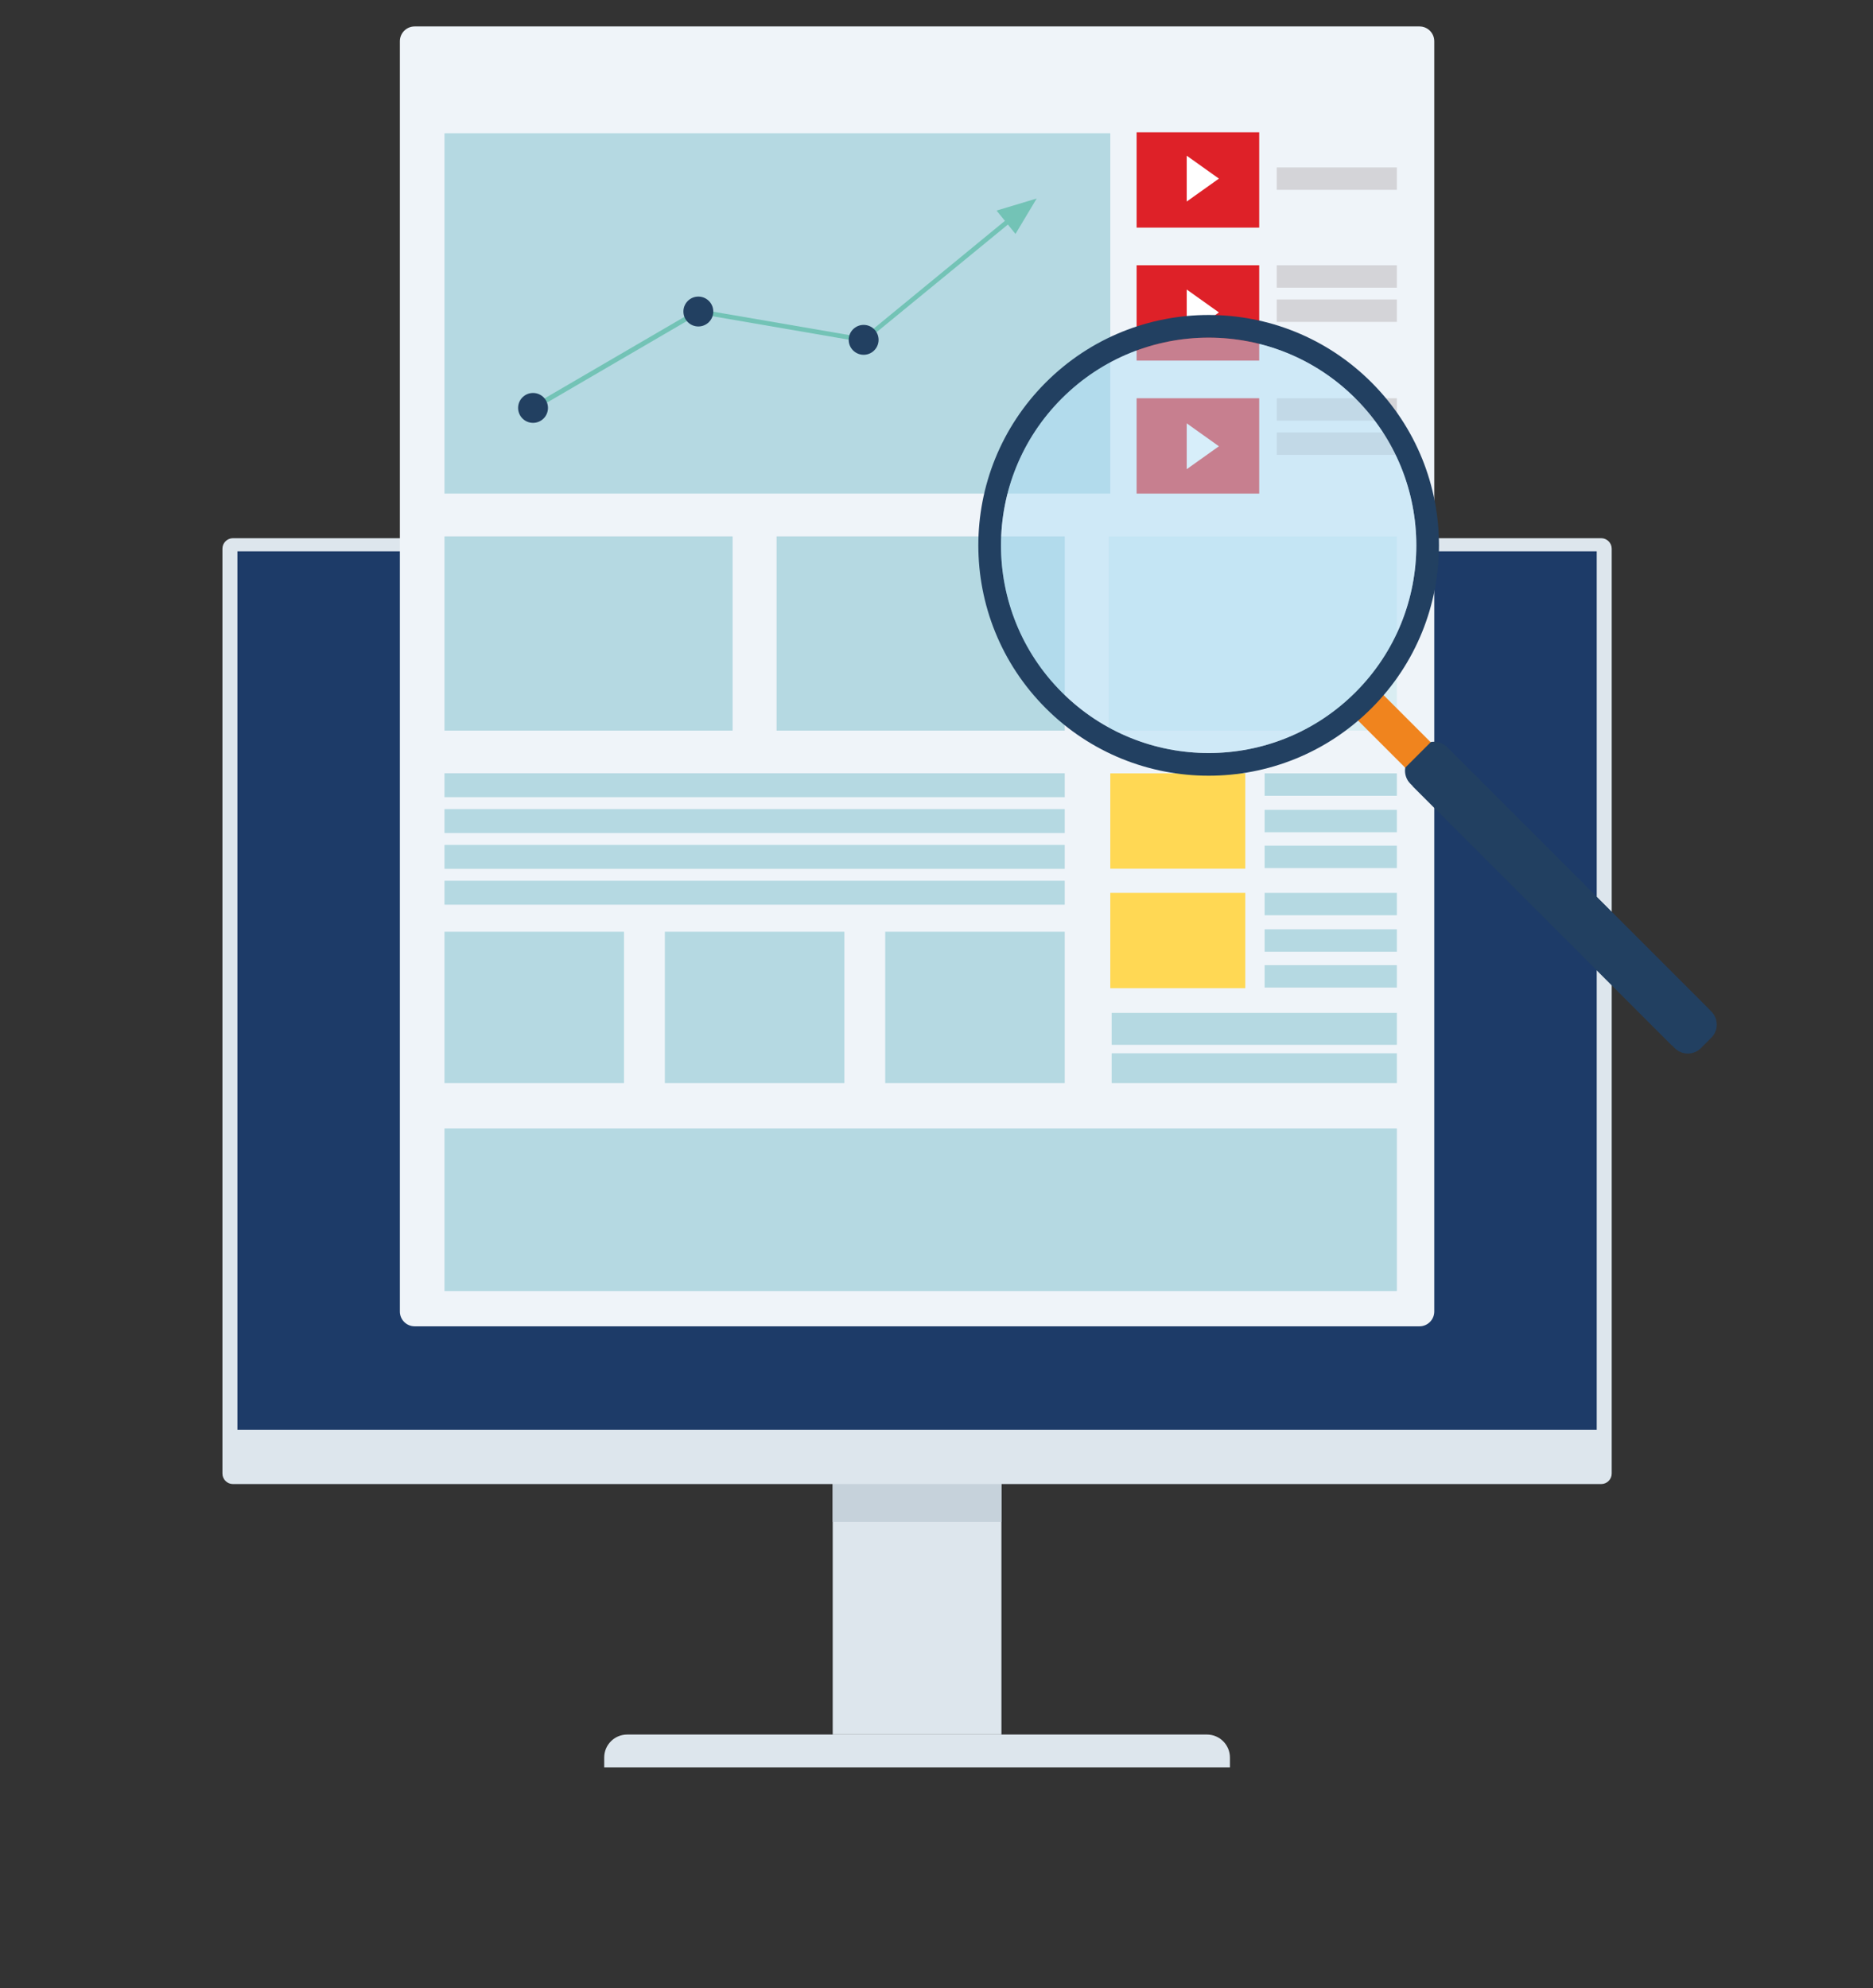<?xml version="1.0" encoding="utf-8"?>
<!-- Generator: Adobe Illustrator 16.0.0, SVG Export Plug-In . SVG Version: 6.00 Build 0)  -->
<!DOCTYPE svg PUBLIC "-//W3C//DTD SVG 1.1//EN" "http://www.w3.org/Graphics/SVG/1.1/DTD/svg11.dtd">
<svg version="1.1" id="Calque_1" xmlns="http://www.w3.org/2000/svg" xmlns:xlink="http://www.w3.org/1999/xlink" x="0px" y="0px"
	 width="636px" height="675px" viewBox="0 0 636 675" enable-background="new 0 0 636 675" xml:space="preserve">
<rect x="0" y="0" width="636" height="675" fill="#333333" stroke="none"/>
<g>
	<g opacity="0.3">
		<g>
			<defs>
				<rect id="SVGID_71_" x="272.293" y="17.532" width="144.834" height="55.109"/>
			</defs>
			<clipPath id="SVGID_1_">
				<use xlink:href="#SVGID_71_"  overflow="visible"/>
			</clipPath>
			<path clip-path="url(#SVGID_1_)" fill="#FFFFFF" d="M417.129,72.643H275.063c-1.759-2.94-2.771-6.384-2.771-10.062
				c0-10.85,8.793-19.642,19.643-19.642c3.48,0,6.746,0.906,9.58,2.491c3.334-6.155,9.855-10.336,17.352-10.336
				c2.991,0,5.826,0.668,8.363,1.858c6.174-11.555,18.351-19.422,32.368-19.422c20.251,0,36.67,16.418,36.67,36.673
				c0,0.207-0.005,0.413-0.005,0.619h0.92C407.465,54.823,416.002,62.65,417.129,72.643"/>
		</g>
	</g>
	<polygon fill="#B5D9E2" points="162.653,332.645 162.644,332.669 162.584,332.645 	"/>
	<rect x="282.755" y="359.69" fill="#DDE6ED" width="57.296" height="229.185"/>
	<rect x="282.755" y="359.69" fill="#C6D2DB" width="57.296" height="157.002"/>
	<path fill="#DDE6ED" d="M543.713,503.833H79.092c-1.959,0-3.562-1.604-3.562-3.563V186.283c0-1.959,1.603-3.563,3.562-3.563
		h464.621c1.959,0,3.563,1.604,3.563,3.563v313.987C547.275,502.229,545.672,503.833,543.713,503.833"/>
	<rect x="80.618" y="187.174" fill="#1D3B68" width="461.567" height="298.212"/>
	<path fill="#DDE6ED" d="M417.639,600.017H205.166v-3.339c0-4.309,3.493-7.802,7.802-7.802h196.869c4.308,0,7.802,3.493,7.802,7.802
		V600.017z"/>
	<path fill="#F7F7F8" d="M317.547,186.811c-5.974,0-11.604-2.341-15.855-6.592c-4.251-4.25-6.592-9.881-6.592-15.854v-11.948
		c0-5.974,2.341-11.604,6.592-15.854c4.251-4.251,9.882-6.593,15.855-6.593s11.604,2.342,15.855,6.593
		c4.251,4.25,6.592,9.881,6.592,15.854v11.948c0,5.974-2.341,11.604-6.592,15.854C329.151,184.47,323.521,186.811,317.547,186.811
		 M317.547,134.872c-9.675,0-17.544,7.87-17.544,17.544v11.948c0,9.674,7.869,17.545,17.544,17.545s17.545-7.871,17.545-17.545
		v-11.948C335.092,142.742,327.222,134.872,317.547,134.872"/>
	<path fill="#FBCB00" d="M343.334,212.815h-51.573c-2.863,0-5.185-2.322-5.185-5.186v-40.673c0-2.863,2.321-5.185,5.185-5.185
		h51.573c2.862,0,5.184,2.321,5.184,5.185v40.673C348.518,210.493,346.196,212.815,343.334,212.815"/>
	<path fill="#474341" d="M324.463,183.59c0,3.819-3.097,6.915-6.916,6.915s-6.916-3.096-6.916-6.915c0-3.82,3.097-6.917,6.916-6.917
		S324.463,179.77,324.463,183.59"/>
	<polygon fill="#474341" points="320.211,199.287 314.883,199.287 316.888,181.722 318.206,181.722 	"/>
	<path fill="#E74920" d="M494.93,402.181v2.699V402.181z"/>
	<path fill="#EFF4F9" d="M487.022,13.997v431.267c0,2.77-2.247,5.017-5.017,5.017H140.8c-2.771,0-5.018-2.247-5.018-5.017V13.997
		c0-2.771,2.247-5.017,5.018-5.017h341.206C484.775,8.98,487.022,11.226,487.022,13.997"/>
	<rect x="150.93" y="383.124" fill="#B5D9E2" width="323.396" height="55.208"/>
	<rect x="150.93" y="182.093" fill="#B5D9E2" width="97.838" height="65.956"/>
	<rect x="150.93" y="316.321" fill="#B5D9E2" width="60.959" height="51.396"/>
	<rect x="225.76" y="316.321" fill="#B5D9E2" width="60.957" height="51.396"/>
	<rect x="300.588" y="316.321" fill="#B5D9E2" width="60.959" height="51.396"/>
	<rect x="263.709" y="182.093" fill="#B5D9E2" width="97.838" height="65.956"/>
	<rect x="376.487" y="182.093" fill="#D9EDF2" width="97.838" height="65.956"/>
	<path fill="#B5D9E2" d="M150.93,266.575h210.617H150.93z"/>
	<rect x="150.93" y="262.514" fill="#B5D9E2" width="210.617" height="8.123"/>
	<path fill="#B5D9E2" d="M150.93,278.742h210.617H150.93z"/>
	<rect x="150.93" y="274.681" fill="#B5D9E2" width="210.617" height="8.124"/>
	<path fill="#B5D9E2" d="M150.93,290.91h210.617H150.93z"/>
	<rect x="150.93" y="286.848" fill="#B5D9E2" width="210.617" height="8.124"/>
	<path fill="#B5D9E2" d="M150.93,303.077h210.617H150.93z"/>
	<rect x="150.93" y="299.015" fill="#B5D9E2" width="210.617" height="8.123"/>
	<rect x="150.93" y="45.234" fill="#B5D9E2" width="226.088" height="122.335"/>
	<rect x="385.953" y="44.907" fill="#DE2128" width="41.623" height="32.366"/>
	<polygon fill="#FFFFFF" points="402.966,52.858 402.966,68.422 413.896,60.64 	"/>
	<rect x="433.542" y="56.836" fill="#D4D4D8" width="40.783" height="7.608"/>
	<rect x="385.953" y="90.056" fill="#DE2128" width="41.623" height="32.365"/>
	<rect x="433.542" y="90.056" fill="#D4D4D8" width="40.783" height="7.607"/>
	<rect x="433.542" y="101.672" fill="#D4D4D8" width="40.783" height="7.607"/>
	<rect x="385.953" y="135.203" fill="#DE2128" width="41.623" height="32.366"/>
	<rect x="433.542" y="135.203" fill="#D4D4D8" width="40.783" height="7.607"/>
	<rect x="433.542" y="146.82" fill="#D4D4D8" width="40.783" height="7.607"/>
	<polygon fill="#FFFFFF" points="402.966,98.292 402.966,113.855 413.896,106.073 	"/>
	<polygon fill="#FFFFFF" points="402.966,143.725 402.966,159.288 413.896,151.507 	"/>
	<rect x="377.018" y="262.56" fill="#FFD854" width="45.832" height="32.366"/>
	<rect x="429.419" y="262.56" fill="#B5D9E2" width="44.906" height="7.607"/>
	<rect x="429.419" y="274.938" fill="#B5D9E2" width="44.906" height="7.607"/>
	<rect x="429.419" y="287.106" fill="#B5D9E2" width="44.906" height="7.607"/>
	<rect x="377.018" y="303.122" fill="#FFD854" width="45.832" height="32.367"/>
	<rect x="429.419" y="303.122" fill="#B5D9E2" width="44.906" height="7.607"/>
	<rect x="429.419" y="315.502" fill="#B5D9E2" width="44.906" height="7.607"/>
	<rect x="429.419" y="327.669" fill="#B5D9E2" width="44.906" height="7.607"/>
	<rect x="377.48" y="343.88" fill="#B5D9E2" width="96.845" height="10.838"/>
	<rect x="377.48" y="357.58" fill="#B5D9E2" width="96.845" height="10.137"/>
	
		<rect x="468.217" y="232.706" transform="matrix(0.707 -0.707 0.707 0.707 -37.185 408.355)" fill="#F0841E" width="12.236" height="32.717"/>
	<path fill="#224061" d="M355.111,129.841c-30.543,30.543-30.543,80.063,0,110.607c30.543,30.543,80.063,30.543,110.606,0
		c30.544-30.545,30.544-80.064,0-110.607C435.175,99.297,385.654,99.297,355.111,129.841 M460.275,235.005
		c-27.537,27.537-72.185,27.537-99.722,0s-27.537-72.185,0-99.722s72.185-27.537,99.722,0S487.813,207.468,460.275,235.005"/>
	<g opacity="0.5">
		<g>
			<defs>
				<rect id="SVGID_73_" x="339.902" y="114.63" width="141.027" height="141.028"/>
			</defs>
			<clipPath id="SVGID_2_">
				<use xlink:href="#SVGID_73_"  overflow="visible"/>
			</clipPath>
			<path clip-path="url(#SVGID_2_)" fill="#AFDEF5" d="M460.275,135.283c27.537,27.537,27.537,72.185,0,99.722
				s-72.185,27.537-99.722,0s-27.537-72.185,0-99.722S432.738,107.746,460.275,135.283"/>
		</g>
	</g>
	<path fill="#224061" d="M491.361,253.649l89.748,89.749c2.448,2.447,2.45,6.454,0.002,8.902l-3.541,3.54
		c-2.447,2.448-6.454,2.446-8.901-0.002l-89.749-89.748c-1.484-1.484-2.068-3.541-1.75-5.477l8.716-8.716
		C487.821,251.58,489.877,252.165,491.361,253.649"/>
	
		<rect x="467.682" y="295.822" transform="matrix(-0.707 -0.707 0.707 -0.707 689.181 894.707)" fill="#224061" width="124.418" height="17.595"/>
	<polygon fill="#73C3B6" points="181.413,139.196 180.587,137.779 236.892,104.953 237.095,104.944 293.021,114.565 344.107,72.611 
		344.938,74.025 293.498,116.187 293.295,116.194 237.367,106.574 	"/>
	<polygon fill="#73C3B6" points="338.396,71.49 344.818,79.425 352.021,67.391 	"/>
	<path fill="#224061" d="M186.073,138.488c0,2.803-2.271,5.073-5.073,5.073s-5.074-2.271-5.074-5.073
		c0-2.802,2.271-5.074,5.074-5.074S186.073,135.687,186.073,138.488"/>
	<path fill="#224061" d="M242.204,105.764c0,2.803-2.272,5.073-5.074,5.073s-5.074-2.271-5.074-5.073
		c0-2.802,2.272-5.073,5.074-5.073S242.204,102.962,242.204,105.764"/>
	<path fill="#224061" d="M298.333,115.376c0,2.803-2.271,5.074-5.073,5.074s-5.074-2.271-5.074-5.074
		c0-2.802,2.272-5.073,5.074-5.073S298.333,112.574,298.333,115.376"/>
</g>
</svg>
